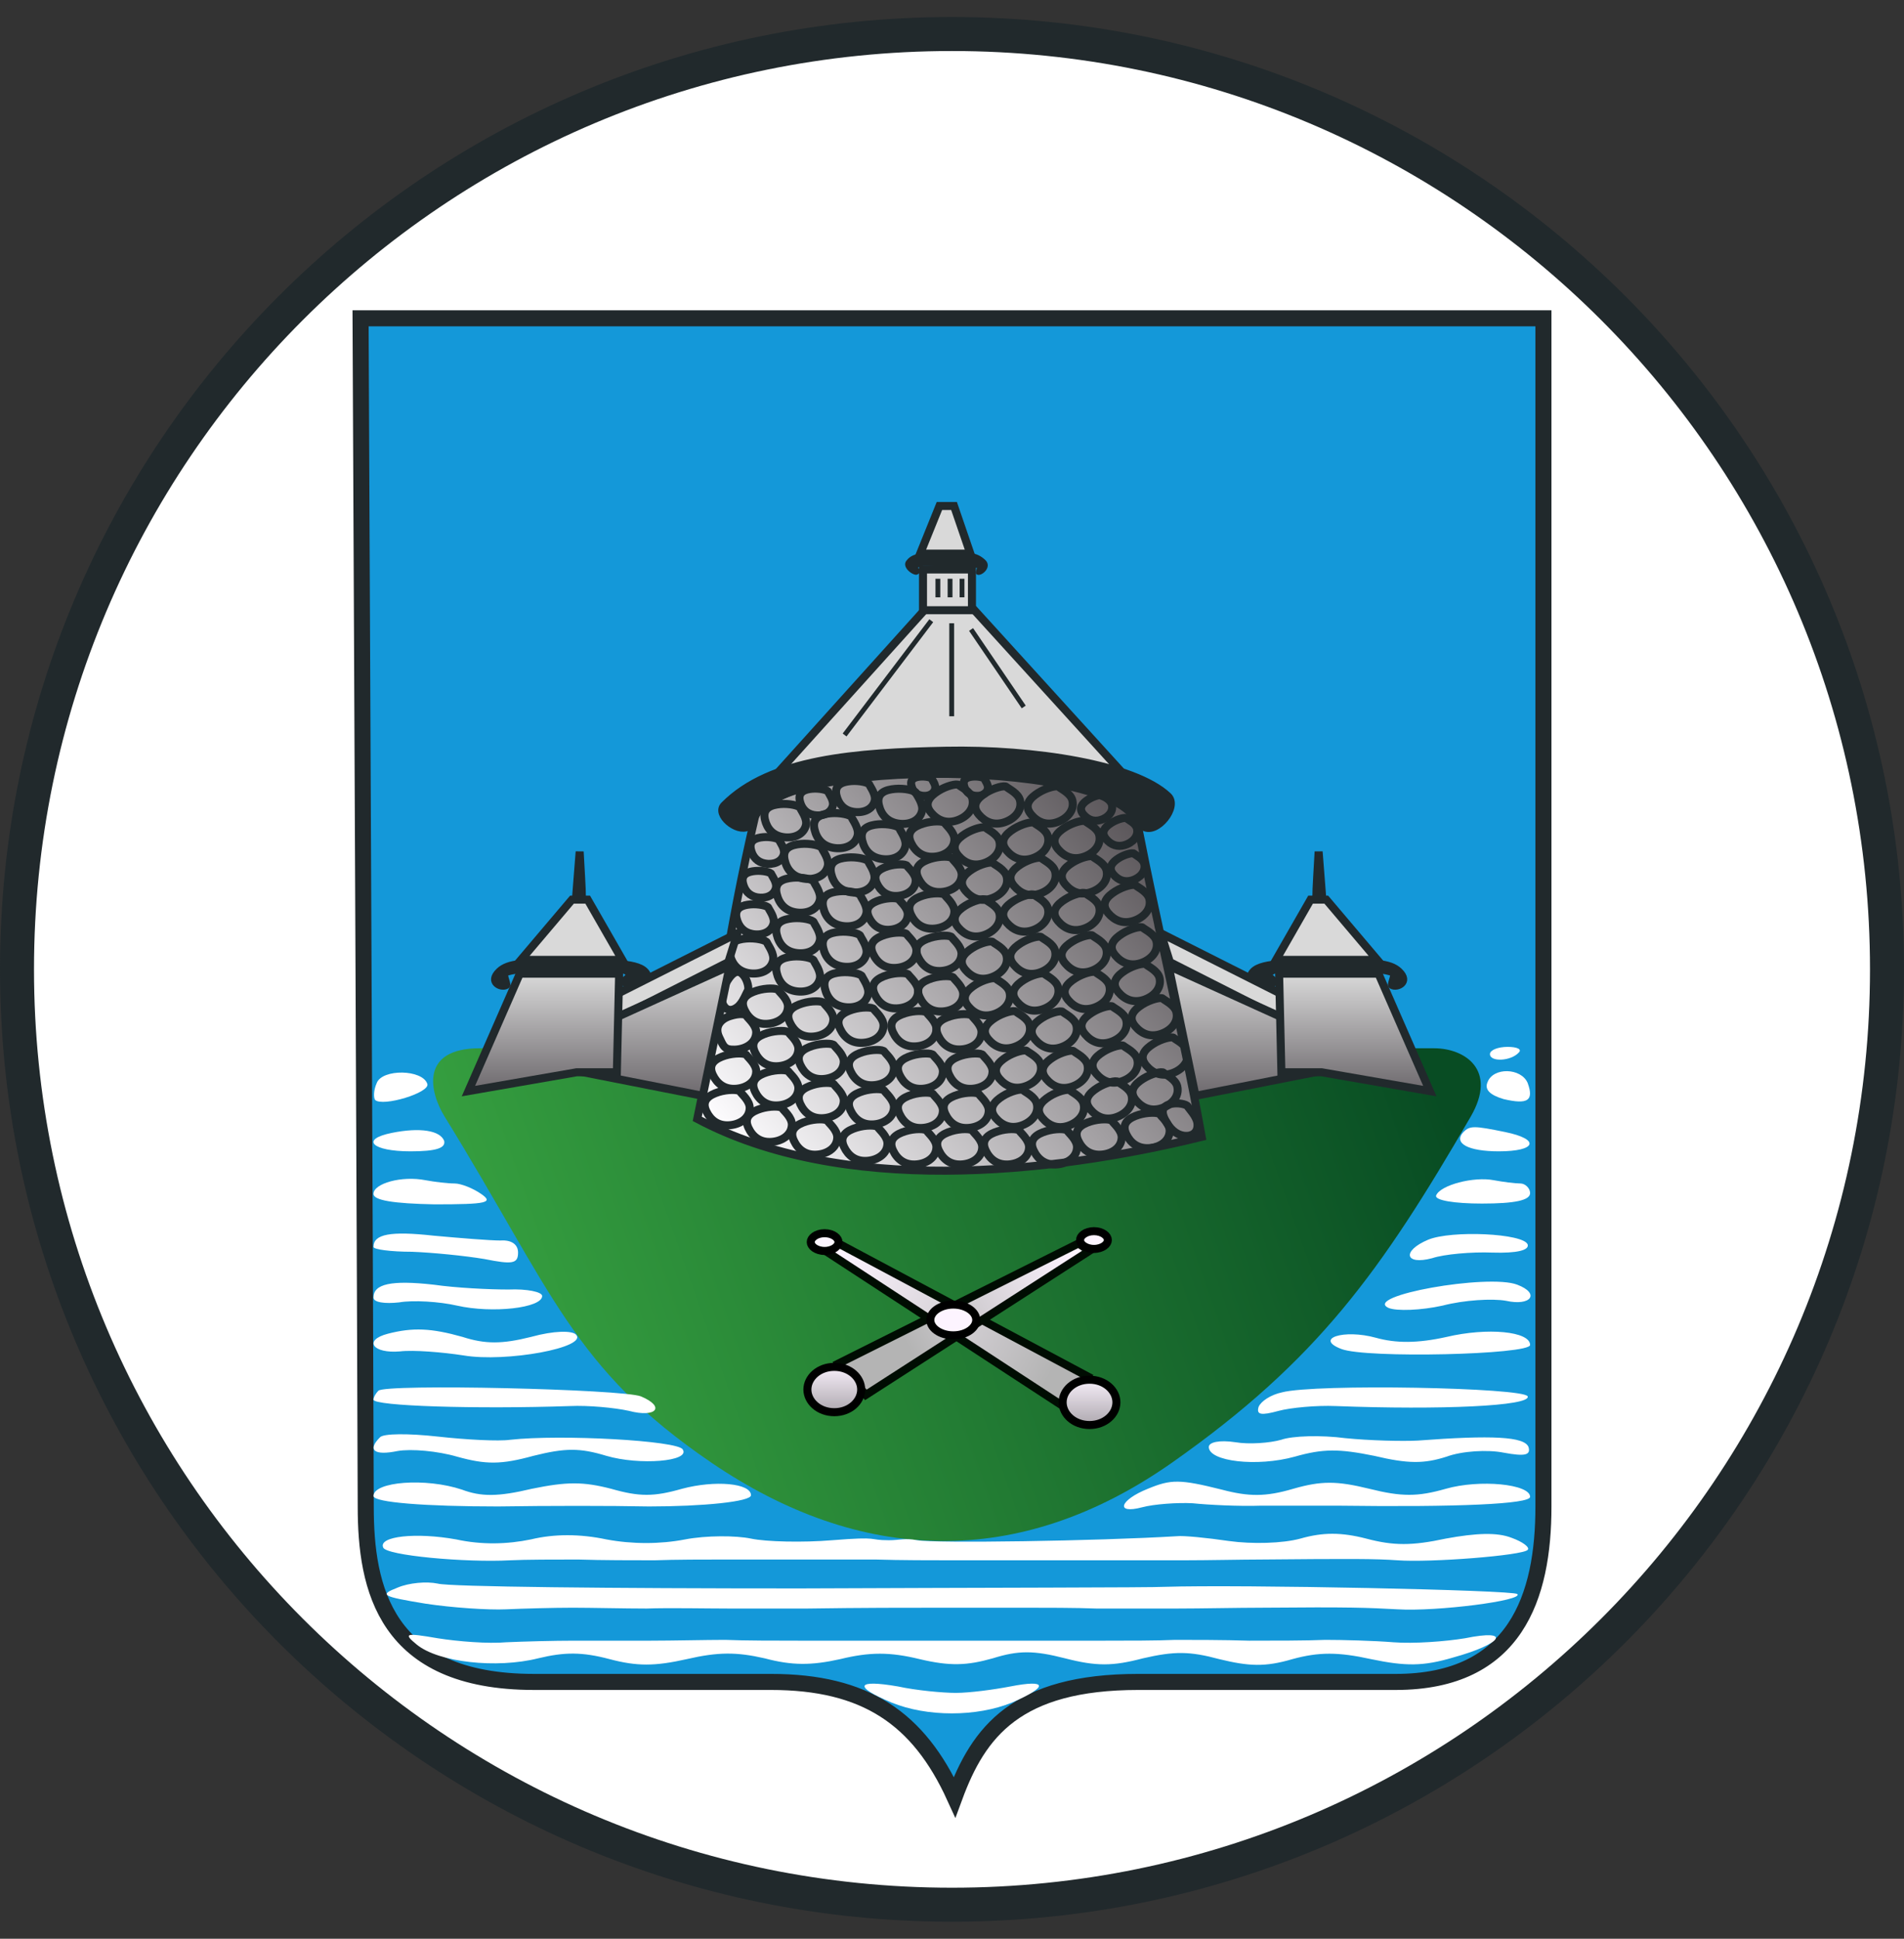 <svg width="56" height="57" viewBox="0 0 56 57" fill="none" xmlns="http://www.w3.org/2000/svg">
<rect x="0" y="0" width="56" height="57" fill="#333333" stroke="none"/>
<g clip-path="url(#clip0_288_725)">
<path d="M28 1C43.188 1 55.5 13.312 55.5 28.5C55.5 43.688 43.188 56 28 56C12.812 56 0.5 43.688 0.5 28.5C0.5 13.312 12.812 1 28 1Z" fill="white" stroke="#21292C"/>
<path d="M45.395 9.359H10.605C10.605 9.359 10.757 41.926 10.757 44.3C10.757 46.673 11.312 49.45 15.705 49.45H22.673C25.45 49.45 27.015 50.51 28.076 52.833C28.783 50.914 29.894 49.45 33.478 49.45H41.052C44.587 49.45 45.395 46.93 45.395 44.3V9.359Z" fill="#1498D9" stroke="#21292C" stroke-width="0.472"/>
<path d="M13.08 32.834C12.616 32.082 12.363 30.82 14.109 30.82H42.18C43.072 30.82 44.06 31.446 43.254 32.834C40.621 37.369 38.769 39.981 34.48 42.997C29.958 46.175 25.292 45.98 20.914 42.997C16.84 40.221 16.258 37.983 13.08 32.834Z" fill="url(#paint0_linear_288_725)"/>
<path d="M44.672 30.944C44.436 31.204 43.822 31.228 43.822 30.991C43.822 30.873 44.058 30.779 44.341 30.779C44.625 30.779 44.767 30.85 44.672 30.944ZM12.568 31.866C12.662 32.125 11.245 32.551 11.032 32.338C10.985 32.267 10.985 32.055 11.08 31.842C11.245 31.417 12.426 31.44 12.568 31.866ZM44.932 31.842C45.121 32.362 44.932 32.48 44.223 32.314C43.822 32.196 43.656 32.031 43.751 31.818C43.916 31.369 44.743 31.393 44.932 31.842ZM13.064 33.543C13.111 33.755 12.828 33.85 12.072 33.85C10.938 33.85 10.584 33.496 11.528 33.307C12.355 33.141 12.946 33.236 13.064 33.543ZM44.27 33.283C45.31 33.496 45.192 33.85 44.081 33.85C43.184 33.85 42.735 33.614 43.042 33.283C43.231 33.094 43.349 33.094 44.27 33.283ZM13.371 34.795C13.56 34.795 13.914 34.937 14.151 35.102C14.529 35.362 14.316 35.409 12.78 35.409C11.576 35.386 10.985 35.291 10.985 35.102C10.985 34.795 11.812 34.559 12.521 34.7C12.78 34.748 13.159 34.795 13.371 34.795ZM44.719 34.795C44.861 34.795 45.003 34.937 45.003 35.078C45.003 35.291 44.554 35.386 43.585 35.386C42.782 35.386 42.192 35.291 42.239 35.149C42.357 34.842 43.349 34.582 43.94 34.7C44.2 34.748 44.554 34.795 44.719 34.795ZM14.718 36.472C15.048 36.449 15.237 36.59 15.237 36.827C15.237 37.157 15.072 37.181 14.245 37.016C13.678 36.921 12.733 36.827 12.119 36.803C11.481 36.803 10.985 36.732 10.985 36.661C10.985 36.283 11.481 36.189 12.757 36.33C13.537 36.401 14.411 36.472 14.718 36.472ZM44.932 36.59C44.979 36.756 44.625 36.85 43.892 36.827C43.278 36.803 42.475 36.874 42.121 36.992C41.318 37.205 41.223 36.779 42.003 36.449C42.688 36.165 44.814 36.26 44.932 36.59ZM14.954 37.913C15.497 37.889 15.946 37.984 15.946 38.102C15.946 38.456 14.481 38.622 13.442 38.386C12.922 38.267 12.143 38.22 11.741 38.291C11.316 38.338 10.985 38.291 10.985 38.149C10.985 37.748 11.505 37.63 12.757 37.771C13.418 37.866 14.387 37.913 14.954 37.913ZM44.625 37.771C45.31 38.031 45.026 38.409 44.294 38.244C43.892 38.173 43.066 38.22 42.428 38.386C41.79 38.527 41.081 38.551 40.845 38.456C40.042 38.102 43.774 37.441 44.625 37.771ZM13.607 39.307C14.269 39.52 14.765 39.52 15.615 39.307C16.3 39.118 16.82 39.118 16.938 39.236C17.316 39.614 14.883 40.063 13.631 39.85C13.017 39.756 12.166 39.685 11.765 39.732C10.961 39.803 10.678 39.401 11.41 39.212C12.143 39.023 12.686 39.047 13.607 39.307ZM42.546 39.307C43.751 39.023 45.003 39.142 45.003 39.543C45.003 39.827 40.184 39.945 39.451 39.661C38.648 39.354 39.522 39.071 40.467 39.331C41.058 39.496 41.696 39.496 42.546 39.307ZM18.852 41.055C19.584 41.362 19.301 41.693 18.497 41.48C18.072 41.386 17.293 41.315 16.773 41.339C13.985 41.433 10.985 41.339 10.985 41.15C10.985 41.079 11.056 40.961 11.127 40.89C11.316 40.677 18.332 40.843 18.852 41.055ZM44.932 41.055C45.026 41.339 42.381 41.457 39.286 41.339C38.719 41.315 37.963 41.386 37.609 41.48C37.089 41.622 36.947 41.598 37.018 41.362C37.089 41.197 37.372 41.008 37.703 40.937C38.672 40.677 44.837 40.795 44.932 41.055ZM15.001 42.331C16.489 42.165 19.938 42.354 20.08 42.614C20.316 42.969 18.805 43.087 17.836 42.803C17.056 42.567 16.631 42.567 15.686 42.803C14.741 43.063 14.292 43.063 13.442 42.827C12.875 42.661 12.095 42.591 11.694 42.661C11.009 42.803 10.796 42.638 11.174 42.26C11.269 42.142 12.025 42.142 12.875 42.236C13.726 42.331 14.67 42.378 15.001 42.331ZM41.696 42.354C43.892 42.189 44.837 42.236 44.956 42.543C45.026 42.78 44.861 42.827 44.223 42.709C43.751 42.614 42.995 42.661 42.546 42.827C41.885 43.039 41.412 43.039 40.42 42.803C39.38 42.591 38.908 42.591 38.081 42.827C36.971 43.134 35.553 42.969 35.553 42.543C35.553 42.402 35.861 42.331 36.333 42.402C36.735 42.472 37.349 42.425 37.68 42.331C38.01 42.213 38.861 42.189 39.569 42.283C40.278 42.354 41.247 42.378 41.696 42.354ZM13.584 43.795C14.151 44.008 14.647 44.008 15.639 43.772C16.678 43.559 17.151 43.559 17.978 43.772C18.805 44.008 19.23 44.008 20.056 43.772C21.025 43.512 22.088 43.606 22.088 43.961C22.088 44.15 20.671 44.291 19.088 44.291C17.907 44.268 16.159 44.268 14.647 44.291C12.521 44.291 10.985 44.173 10.985 43.984C10.985 43.559 12.521 43.441 13.584 43.795ZM35.931 43.795C36.735 44.008 37.231 44.008 38.034 43.772C38.861 43.535 39.31 43.535 40.278 43.772C41.223 44.008 41.696 44.008 42.522 43.772C43.514 43.488 45.003 43.63 45.003 44.008C45.003 44.221 42.877 44.315 39.333 44.268C38.743 44.268 37.75 44.268 37.089 44.268C36.451 44.291 35.53 44.244 35.081 44.197C34.632 44.173 33.947 44.221 33.593 44.315C32.789 44.528 32.931 44.102 33.758 43.772C34.443 43.488 34.703 43.488 35.931 43.795ZM26.978 45.284C27.498 45.378 32.27 45.307 34.608 45.166C34.797 45.142 35.506 45.213 36.144 45.307C36.829 45.402 37.727 45.378 38.246 45.236C38.908 45.047 39.451 45.047 40.184 45.236C40.987 45.449 41.53 45.449 42.522 45.236C43.42 45.071 44.034 45.047 44.459 45.213C44.79 45.331 45.003 45.496 44.932 45.567C44.79 45.733 42.074 45.945 41.105 45.874C40.444 45.827 39.735 45.827 37.089 45.851C36.569 45.851 35.53 45.874 34.797 45.874C34.042 45.874 33.002 45.874 32.482 45.874C31.963 45.874 30.947 45.874 30.238 45.874C29.529 45.874 28.514 45.874 27.994 45.874C27.474 45.874 26.458 45.874 25.75 45.851C25.041 45.851 23.978 45.851 23.387 45.851C22.797 45.851 21.875 45.851 21.332 45.851C20.765 45.851 19.844 45.851 19.253 45.874C18.663 45.874 17.671 45.874 17.009 45.851C16.371 45.851 15.45 45.851 15.001 45.874C13.702 45.945 11.339 45.733 11.269 45.496C11.127 45.166 12.237 45.047 13.418 45.26C14.174 45.425 14.93 45.402 15.615 45.26C16.3 45.095 17.056 45.095 17.836 45.26C18.592 45.402 19.419 45.402 20.151 45.26C20.765 45.142 21.639 45.142 22.088 45.236C22.537 45.331 23.624 45.355 24.474 45.284C25.939 45.166 25.492 45.284 26.144 45.284C26.47 45.284 26.6 45.213 26.978 45.284ZM23.506 46.701C29.033 46.677 33.876 46.677 34.254 46.654C36.498 46.583 44.507 46.748 44.625 46.866C44.837 47.055 42.263 47.386 41.105 47.315C40.207 47.268 39.758 47.244 37.089 47.268C36.451 47.268 35.317 47.292 34.608 47.292C33.9 47.292 32.837 47.292 32.246 47.292C31.656 47.268 30.711 47.268 30.12 47.268C29.529 47.268 28.537 47.268 27.876 47.268C26.6 47.268 25.395 47.268 23.742 47.292C23.151 47.292 22.112 47.292 21.45 47.292C20.765 47.292 19.678 47.268 19.017 47.292C18.379 47.292 17.387 47.268 16.844 47.268C16.277 47.268 15.403 47.292 14.883 47.315C14.363 47.339 13.3 47.268 12.521 47.15C11.221 46.937 11.15 46.89 11.694 46.677C12.025 46.536 12.544 46.489 12.875 46.559C13.206 46.654 17.978 46.701 23.506 46.701ZM14.883 48.284C15.403 48.26 16.3 48.237 16.891 48.237C17.482 48.237 18.497 48.237 19.135 48.237C19.797 48.237 20.765 48.213 21.332 48.213C21.875 48.237 22.868 48.237 23.506 48.237C24.167 48.237 25.159 48.237 25.75 48.237C26.34 48.237 27.356 48.237 27.994 48.237C28.655 48.237 29.648 48.237 30.238 48.237C30.829 48.237 31.845 48.237 32.482 48.237C33.144 48.237 34.065 48.237 34.561 48.213C35.034 48.213 36.026 48.213 36.735 48.237C37.443 48.237 38.459 48.237 38.979 48.213C39.499 48.213 40.396 48.237 40.987 48.284C41.577 48.331 42.522 48.26 43.089 48.166C44.483 47.882 44.2 48.331 42.735 48.733C41.861 48.992 41.341 48.992 40.325 48.78C39.357 48.567 38.79 48.567 38.01 48.78C37.207 49.016 36.735 48.992 35.861 48.78C34.986 48.544 34.538 48.544 33.616 48.756C32.719 48.992 32.246 48.992 31.325 48.756C30.404 48.52 29.955 48.52 29.199 48.756C28.443 48.969 27.947 48.992 27.049 48.78C26.175 48.567 25.584 48.567 24.71 48.78C23.86 48.969 23.293 48.969 22.49 48.756C21.663 48.567 21.12 48.567 20.198 48.78C19.253 48.992 18.734 48.992 17.93 48.78C17.127 48.567 16.608 48.567 15.828 48.756C14.6 49.063 12.899 48.874 12.261 48.355C11.859 48.024 11.906 48 12.875 48.166C13.466 48.26 14.363 48.331 14.883 48.284ZM28.112 49.772C28.514 49.772 29.222 49.678 29.718 49.583C30.805 49.37 30.852 49.583 29.766 50.056C28.726 50.481 27.262 50.481 26.222 50.056C25.088 49.583 25.183 49.37 26.411 49.583C26.954 49.701 27.734 49.772 28.112 49.772Z" fill="white"/>
<path d="M35.345 33.425C30.822 34.535 24.74 35.144 20.508 32.896C21.222 29.484 21.381 27.554 22.201 24.037C22.756 22.265 33.083 22.305 33.467 24.275C34.102 27.528 34.736 30.066 35.345 33.425Z" fill="url(#paint1_linear_288_725)" stroke="#21292C" stroke-width="0.236"/>
<path d="M21.138 32.106C21.403 32.024 21.729 32.028 21.768 32.095C21.807 32.163 22.059 32.364 22.05 32.584C22.039 32.899 21.732 33.075 21.417 33.085C21.118 33.094 20.901 32.94 20.773 32.67C20.617 32.339 20.873 32.189 21.138 32.106Z" stroke="#21292C" stroke-width="0.236"/>
<path d="M21.329 31.034C21.594 30.952 21.921 30.956 21.959 31.023C21.998 31.09 22.25 31.292 22.242 31.512C22.23 31.827 21.924 32.003 21.609 32.013C21.31 32.022 21.092 31.868 20.964 31.598C20.808 31.267 21.064 31.117 21.329 31.034Z" stroke="#21292C" stroke-width="0.236"/>
<path d="M21.476 29.872C21.741 29.789 21.921 29.804 21.959 29.872C21.998 29.939 22.25 30.14 22.242 30.361C22.23 30.676 21.924 30.852 21.609 30.861C21.309 30.87 21.28 30.768 21.152 30.497C20.996 30.167 21.211 29.954 21.476 29.872Z" stroke="#21292C" stroke-width="0.236"/>
<path d="M29.49 32.228C29.724 32.08 30.04 31.999 30.095 32.054C30.15 32.109 30.446 32.238 30.495 32.453C30.565 32.761 30.315 33.01 30.013 33.101C29.726 33.187 29.476 33.095 29.283 32.867C29.046 32.588 29.255 32.376 29.49 32.228Z" stroke="#21292C" stroke-width="0.236"/>
<path d="M29.602 31.076C29.837 30.928 30.153 30.847 30.208 30.902C30.263 30.957 30.558 31.086 30.607 31.301C30.677 31.608 30.427 31.858 30.125 31.948C29.838 32.035 29.589 31.943 29.395 31.714C29.159 31.435 29.368 31.224 29.602 31.076Z" stroke="#21292C" stroke-width="0.236"/>
<path d="M29.277 29.919C29.512 29.771 29.828 29.689 29.883 29.744C29.938 29.8 30.234 29.929 30.283 30.144C30.353 30.451 30.102 30.701 29.801 30.791C29.514 30.877 29.264 30.785 29.071 30.557C28.834 30.278 29.043 30.067 29.277 29.919Z" stroke="#21292C" stroke-width="0.236"/>
<path d="M28.689 28.951C28.923 28.803 29.239 28.722 29.294 28.777C29.349 28.832 29.645 28.962 29.694 29.177C29.764 29.484 29.514 29.733 29.212 29.824C28.925 29.91 28.675 29.818 28.482 29.59C28.245 29.311 28.454 29.1 28.689 28.951Z" stroke="#21292C" stroke-width="0.236"/>
<path d="M28.599 27.872C28.833 27.724 29.149 27.643 29.204 27.698C29.259 27.753 29.555 27.882 29.604 28.097C29.674 28.405 29.424 28.654 29.122 28.745C28.835 28.831 28.585 28.739 28.392 28.511C28.155 28.232 28.364 28.02 28.599 27.872Z" stroke="#21292C" stroke-width="0.236"/>
<path d="M28.39 26.629C28.625 26.481 28.941 26.4 28.996 26.455C29.051 26.51 29.346 26.639 29.395 26.854C29.465 27.162 29.215 27.411 28.913 27.502C28.626 27.588 28.377 27.496 28.183 27.267C27.947 26.988 28.155 26.777 28.39 26.629Z" stroke="#21292C" stroke-width="0.236"/>
<path d="M28.604 25.552C28.838 25.404 29.154 25.323 29.21 25.378C29.265 25.433 29.56 25.562 29.609 25.777C29.679 26.084 29.429 26.334 29.127 26.424C28.84 26.511 28.59 26.419 28.397 26.19C28.161 25.911 28.369 25.7 28.604 25.552Z" stroke="#21292C" stroke-width="0.236"/>
<path d="M28.39 24.513C28.625 24.365 28.941 24.284 28.996 24.339C29.051 24.394 29.346 24.523 29.395 24.738C29.465 25.046 29.215 25.295 28.913 25.386C28.626 25.472 28.377 25.38 28.183 25.152C27.947 24.873 28.155 24.661 28.39 24.513Z" stroke="#21292C" stroke-width="0.236"/>
<path d="M28.996 23.31C29.231 23.162 29.547 23.081 29.602 23.136C29.657 23.191 29.952 23.32 30.001 23.535C30.071 23.843 29.821 24.092 29.519 24.183C29.233 24.269 28.983 24.177 28.789 23.949C28.553 23.669 28.762 23.458 28.996 23.31Z" stroke="#21292C" stroke-width="0.236"/>
<path d="M27.595 23.256C27.829 23.108 28.145 23.027 28.2 23.082C28.255 23.137 28.551 23.267 28.6 23.482C28.67 23.789 28.419 24.038 28.118 24.129C27.831 24.215 27.581 24.123 27.388 23.895C27.151 23.616 27.36 23.405 27.595 23.256Z" stroke="#21292C" stroke-width="0.236"/>
<path d="M22.378 32.596C22.643 32.514 22.969 32.517 23.008 32.585C23.047 32.652 23.299 32.853 23.29 33.074C23.278 33.389 22.972 33.565 22.657 33.574C22.358 33.583 22.14 33.43 22.013 33.159C21.857 32.828 22.113 32.679 22.378 32.596Z" stroke="#21292C" stroke-width="0.236"/>
<path d="M22.569 31.523C22.834 31.441 23.16 31.444 23.199 31.512C23.238 31.579 23.49 31.78 23.482 32.001C23.47 32.316 23.164 32.492 22.849 32.501C22.549 32.51 22.332 32.357 22.204 32.086C22.048 31.756 22.304 31.605 22.569 31.523Z" stroke="#21292C" stroke-width="0.236"/>
<path d="M22.569 30.371C22.834 30.289 23.16 30.292 23.199 30.36C23.238 30.427 23.49 30.628 23.482 30.849C23.47 31.164 23.164 31.34 22.849 31.349C22.549 31.358 22.332 31.205 22.204 30.934C22.048 30.604 22.304 30.454 22.569 30.371Z" stroke="#21292C" stroke-width="0.236"/>
<path d="M22.262 29.125C22.527 29.042 22.854 29.046 22.892 29.113C22.931 29.181 23.183 29.382 23.175 29.602C23.163 29.917 22.857 30.093 22.542 30.103C22.242 30.112 22.025 29.959 21.897 29.688C21.741 29.357 21.997 29.207 22.262 29.125Z" stroke="#21292C" stroke-width="0.236"/>
<path d="M30.867 32.234C31.101 32.086 31.418 32.005 31.473 32.06C31.528 32.115 31.823 32.245 31.872 32.46C31.942 32.767 31.692 33.016 31.39 33.107C31.103 33.193 30.854 33.101 30.66 32.873C30.424 32.594 30.632 32.383 30.867 32.234Z" stroke="#21292C" stroke-width="0.236"/>
<path d="M30.979 31.083C31.214 30.934 31.53 30.853 31.585 30.909C31.64 30.964 31.936 31.093 31.985 31.308C32.054 31.615 31.804 31.864 31.503 31.955C31.216 32.041 30.966 31.95 30.773 31.721C30.536 31.442 30.745 31.231 30.979 31.083Z" stroke="#21292C" stroke-width="0.236"/>
<path d="M30.654 29.927C30.889 29.778 31.205 29.697 31.26 29.752C31.315 29.807 31.61 29.937 31.66 30.152C31.73 30.459 31.479 30.708 31.177 30.799C30.891 30.885 30.641 30.793 30.448 30.565C30.211 30.286 30.42 30.075 30.654 29.927Z" stroke="#21292C" stroke-width="0.236"/>
<path d="M30.116 28.809C30.351 28.661 30.666 28.58 30.722 28.635C30.777 28.69 31.072 28.819 31.121 29.034C31.191 29.341 30.941 29.591 30.639 29.681C30.352 29.768 30.102 29.676 29.909 29.447C29.673 29.168 29.881 28.957 30.116 28.809Z" stroke="#21292C" stroke-width="0.236"/>
<path d="M30.026 27.729C30.26 27.581 30.576 27.5 30.631 27.555C30.686 27.61 30.982 27.739 31.031 27.954C31.101 28.262 30.851 28.511 30.549 28.602C30.262 28.688 30.012 28.596 29.819 28.367C29.582 28.088 29.791 27.877 30.026 27.729Z" stroke="#21292C" stroke-width="0.236"/>
<path d="M29.817 26.486C30.052 26.338 30.368 26.257 30.423 26.312C30.478 26.367 30.773 26.497 30.822 26.712C30.892 27.019 30.642 27.268 30.34 27.359C30.054 27.445 29.804 27.353 29.61 27.125C29.374 26.846 29.583 26.634 29.817 26.486Z" stroke="#21292C" stroke-width="0.236"/>
<path d="M30.031 25.409C30.266 25.261 30.582 25.18 30.637 25.235C30.692 25.29 30.987 25.419 31.036 25.634C31.106 25.942 30.856 26.191 30.554 26.282C30.267 26.368 30.018 26.276 29.824 26.047C29.588 25.768 29.797 25.557 30.031 25.409Z" stroke="#21292C" stroke-width="0.236"/>
<path d="M29.817 24.371C30.052 24.223 30.368 24.141 30.423 24.197C30.478 24.252 30.773 24.381 30.822 24.596C30.892 24.903 30.642 25.152 30.34 25.243C30.054 25.329 29.804 25.238 29.61 25.009C29.374 24.73 29.583 24.519 29.817 24.371Z" stroke="#21292C" stroke-width="0.236"/>
<path d="M30.536 23.31C30.77 23.162 31.086 23.081 31.142 23.136C31.197 23.191 31.492 23.32 31.541 23.535C31.611 23.843 31.361 24.092 31.059 24.183C30.772 24.269 30.522 24.177 30.329 23.949C30.093 23.669 30.301 23.458 30.536 23.31Z" stroke="#21292C" stroke-width="0.236"/>
<path d="M21.943 27.594C22.219 27.569 22.538 27.641 22.561 27.715C22.585 27.789 22.789 28.039 22.735 28.253C22.657 28.558 22.32 28.666 22.01 28.609C21.716 28.555 21.536 28.359 21.468 28.067C21.384 27.711 21.667 27.619 21.943 27.594Z" stroke="#21292C" stroke-width="0.236"/>
<path d="M22.072 26.59C22.309 26.569 22.582 26.63 22.602 26.694C22.623 26.758 22.798 26.972 22.751 27.155C22.684 27.417 22.396 27.51 22.13 27.461C21.877 27.414 21.723 27.246 21.664 26.996C21.593 26.691 21.835 26.611 22.072 26.59Z" stroke="#21292C" stroke-width="0.236"/>
<path d="M22.216 25.607C22.427 25.588 22.67 25.643 22.688 25.7C22.706 25.757 22.862 25.947 22.82 26.11C22.761 26.344 22.504 26.426 22.267 26.382C22.043 26.341 21.905 26.192 21.853 25.969C21.79 25.697 22.005 25.626 22.216 25.607Z" stroke="#21292C" stroke-width="0.236"/>
<path d="M23.888 23.189C24.099 23.17 24.342 23.225 24.36 23.281C24.379 23.338 24.534 23.529 24.493 23.692C24.433 23.925 24.176 24.007 23.94 23.964C23.715 23.922 23.577 23.773 23.525 23.55C23.462 23.278 23.677 23.208 23.888 23.189Z" stroke="#21292C" stroke-width="0.236"/>
<path d="M28.615 22.832C28.768 22.819 28.943 22.858 28.956 22.899C28.969 22.94 29.082 23.078 29.052 23.196C29.009 23.364 28.823 23.424 28.652 23.392C28.49 23.362 28.391 23.254 28.353 23.094C28.307 22.897 28.463 22.846 28.615 22.832Z" stroke="#21292C" stroke-width="0.236"/>
<path d="M27.068 22.832C27.22 22.819 27.395 22.858 27.409 22.899C27.422 22.94 27.534 23.078 27.504 23.196C27.461 23.364 27.276 23.424 27.105 23.392C26.942 23.362 26.843 23.254 26.806 23.094C26.76 22.897 26.915 22.846 27.068 22.832Z" stroke="#21292C" stroke-width="0.236"/>
<path d="M22.449 24.613C22.66 24.594 22.903 24.649 22.921 24.706C22.94 24.762 23.095 24.953 23.054 25.116C22.994 25.349 22.737 25.432 22.501 25.388C22.276 25.347 22.138 25.197 22.086 24.975C22.023 24.703 22.238 24.632 22.449 24.613Z" stroke="#21292C" stroke-width="0.236"/>
<path d="M22.949 23.641C23.212 23.617 23.515 23.686 23.538 23.757C23.56 23.827 23.754 24.065 23.702 24.268C23.628 24.559 23.308 24.662 23.013 24.607C22.733 24.556 22.561 24.369 22.497 24.092C22.418 23.753 22.686 23.665 22.949 23.641Z" stroke="#21292C" stroke-width="0.236"/>
<path d="M23.714 32.971C23.979 32.889 24.305 32.892 24.344 32.96C24.383 33.027 24.634 33.228 24.626 33.449C24.614 33.764 24.308 33.94 23.993 33.949C23.694 33.958 23.476 33.805 23.349 33.534C23.192 33.204 23.449 33.054 23.714 32.971Z" stroke="#21292C" stroke-width="0.236"/>
<path d="M23.905 31.899C24.17 31.816 24.496 31.82 24.535 31.887C24.574 31.955 24.826 32.156 24.817 32.376C24.805 32.691 24.499 32.867 24.184 32.877C23.885 32.886 23.668 32.733 23.54 32.462C23.384 32.131 23.64 31.981 23.905 31.899Z" stroke="#21292C" stroke-width="0.236"/>
<path d="M23.905 30.747C24.17 30.665 24.496 30.668 24.535 30.736C24.574 30.803 24.826 31.005 24.817 31.225C24.805 31.54 24.499 31.716 24.184 31.726C23.885 31.735 23.668 31.581 23.54 31.31C23.384 30.98 23.64 30.83 23.905 30.747Z" stroke="#21292C" stroke-width="0.236"/>
<path d="M23.598 29.501C23.863 29.418 24.189 29.422 24.228 29.489C24.267 29.557 24.519 29.758 24.511 29.978C24.499 30.293 24.192 30.469 23.877 30.479C23.578 30.488 23.361 30.334 23.233 30.064C23.077 29.733 23.333 29.583 23.598 29.501Z" stroke="#21292C" stroke-width="0.236"/>
<path d="M32.278 31.983C32.512 31.834 32.828 31.753 32.883 31.808C32.938 31.864 33.234 31.993 33.283 32.208C33.353 32.515 33.102 32.764 32.801 32.855C32.514 32.941 32.264 32.849 32.071 32.621C31.834 32.342 32.043 32.131 32.278 31.983Z" stroke="#21292C" stroke-width="0.236"/>
<path d="M25.189 33.154C25.454 33.071 25.78 33.075 25.819 33.142C25.858 33.209 26.11 33.411 26.102 33.631C26.09 33.946 25.784 34.122 25.468 34.132C25.169 34.141 24.952 33.987 24.824 33.717C24.668 33.386 24.924 33.236 25.189 33.154Z" stroke="#21292C" stroke-width="0.236"/>
<path d="M25.38 32.082C25.645 32 25.972 32.003 26.011 32.07C26.049 32.138 26.301 32.339 26.293 32.56C26.281 32.874 25.975 33.051 25.66 33.06C25.361 33.069 25.143 32.916 25.015 32.645C24.859 32.314 25.116 32.164 25.38 32.082Z" stroke="#21292C" stroke-width="0.236"/>
<path d="M25.38 30.93C25.645 30.848 25.972 30.851 26.011 30.919C26.049 30.986 26.301 31.187 26.293 31.408C26.281 31.723 25.975 31.899 25.66 31.908C25.361 31.917 25.143 31.764 25.015 31.493C24.859 31.162 25.116 31.012 25.38 30.93Z" stroke="#21292C" stroke-width="0.236"/>
<path d="M25.073 29.683C25.338 29.601 25.665 29.604 25.704 29.672C25.743 29.739 25.994 29.94 25.986 30.161C25.974 30.476 25.668 30.652 25.353 30.661C25.054 30.67 24.836 30.517 24.709 30.246C24.552 29.915 24.809 29.765 25.073 29.683Z" stroke="#21292C" stroke-width="0.236"/>
<path d="M33.621 31.716C33.856 31.568 34.172 31.487 34.227 31.542C34.282 31.597 34.577 31.727 34.626 31.942C34.696 32.249 34.446 32.498 34.144 32.589C33.857 32.675 33.608 32.583 33.414 32.355C33.178 32.076 33.386 31.864 33.621 31.716Z" stroke="#21292C" stroke-width="0.236"/>
<path d="M26.63 33.259C26.895 33.176 27.221 33.18 27.26 33.247C27.299 33.315 27.551 33.516 27.542 33.737C27.53 34.051 27.224 34.228 26.909 34.237C26.61 34.246 26.392 34.093 26.265 33.822C26.108 33.491 26.365 33.341 26.63 33.259Z" stroke="#21292C" stroke-width="0.236"/>
<path d="M26.821 32.186C27.086 32.104 27.412 32.107 27.451 32.175C27.49 32.242 27.742 32.444 27.733 32.664C27.721 32.979 27.415 33.155 27.1 33.164C26.801 33.173 26.584 33.02 26.456 32.749C26.3 32.419 26.556 32.269 26.821 32.186Z" stroke="#21292C" stroke-width="0.236"/>
<path d="M26.821 31.034C27.086 30.952 27.412 30.956 27.451 31.023C27.49 31.09 27.742 31.292 27.733 31.512C27.721 31.827 27.415 32.003 27.1 32.013C26.801 32.022 26.584 31.868 26.456 31.598C26.3 31.267 26.556 31.117 26.821 31.034Z" stroke="#21292C" stroke-width="0.236"/>
<path d="M26.63 29.788C26.895 29.705 27.221 29.709 27.26 29.776C27.299 29.844 27.551 30.045 27.542 30.265C27.53 30.581 27.224 30.757 26.909 30.766C26.61 30.775 26.392 30.622 26.265 30.351C26.108 30.02 26.365 29.87 26.63 29.788Z" stroke="#21292C" stroke-width="0.236"/>
<path d="M26.091 28.67C26.356 28.588 26.682 28.591 26.721 28.659C26.76 28.726 27.012 28.928 27.004 29.148C26.992 29.463 26.686 29.639 26.37 29.648C26.071 29.657 25.854 29.504 25.726 29.233C25.57 28.903 25.826 28.753 26.091 28.67Z" stroke="#21292C" stroke-width="0.236"/>
<path d="M26.041 27.481C26.306 27.398 26.632 27.402 26.671 27.469C26.71 27.537 26.962 27.738 26.953 27.958C26.942 28.273 26.635 28.45 26.32 28.459C26.021 28.468 25.804 28.315 25.676 28.044C25.52 27.713 25.776 27.563 26.041 27.481Z" stroke="#21292C" stroke-width="0.236"/>
<path d="M25.883 26.462C26.12 26.388 26.412 26.391 26.446 26.452C26.481 26.512 26.706 26.692 26.699 26.889C26.688 27.171 26.415 27.329 26.133 27.337C25.865 27.345 25.67 27.208 25.556 26.966C25.416 26.67 25.646 26.536 25.883 26.462Z" stroke="#21292C" stroke-width="0.236"/>
<path d="M26.116 25.468C26.353 25.395 26.645 25.398 26.68 25.458C26.715 25.518 26.94 25.698 26.933 25.896C26.922 26.177 26.648 26.335 26.366 26.343C26.099 26.351 25.904 26.214 25.79 25.972C25.65 25.676 25.879 25.542 26.116 25.468Z" stroke="#21292C" stroke-width="0.236"/>
<path d="M32.446 30.926C32.68 30.778 32.996 30.697 33.051 30.752C33.106 30.807 33.402 30.936 33.451 31.151C33.521 31.459 33.271 31.708 32.969 31.799C32.682 31.885 32.432 31.793 32.239 31.564C32.002 31.285 32.211 31.074 32.446 30.926Z" stroke="#21292C" stroke-width="0.236"/>
<path d="M32.121 29.77C32.355 29.622 32.671 29.541 32.726 29.596C32.782 29.651 33.077 29.78 33.126 29.995C33.196 30.302 32.946 30.552 32.644 30.642C32.357 30.729 32.107 30.637 31.914 30.408C31.677 30.129 31.886 29.918 32.121 29.77Z" stroke="#21292C" stroke-width="0.236"/>
<path d="M31.625 28.764C31.859 28.615 32.175 28.534 32.23 28.589C32.285 28.644 32.581 28.774 32.63 28.989C32.7 29.296 32.45 29.545 32.148 29.636C31.861 29.722 31.611 29.63 31.418 29.402C31.181 29.123 31.39 28.912 31.625 28.764Z" stroke="#21292C" stroke-width="0.236"/>
<path d="M31.535 27.685C31.769 27.537 32.085 27.455 32.14 27.51C32.195 27.566 32.491 27.695 32.54 27.91C32.61 28.217 32.359 28.466 32.058 28.557C31.771 28.643 31.521 28.551 31.328 28.323C31.091 28.044 31.3 27.833 31.535 27.685Z" stroke="#21292C" stroke-width="0.236"/>
<path d="M31.326 26.441C31.56 26.293 31.876 26.212 31.931 26.267C31.987 26.322 32.282 26.451 32.331 26.666C32.401 26.973 32.151 27.223 31.849 27.313C31.562 27.4 31.312 27.308 31.119 27.079C30.883 26.8 31.091 26.589 31.326 26.441Z" stroke="#21292C" stroke-width="0.236"/>
<path d="M31.54 25.364C31.774 25.216 32.09 25.135 32.145 25.19C32.2 25.245 32.496 25.375 32.545 25.59C32.615 25.897 32.365 26.146 32.063 26.237C31.776 26.323 31.526 26.231 31.333 26.003C31.096 25.724 31.305 25.513 31.54 25.364Z" stroke="#21292C" stroke-width="0.236"/>
<path d="M31.326 24.326C31.56 24.178 31.876 24.097 31.931 24.152C31.987 24.207 32.282 24.336 32.331 24.551C32.401 24.859 32.151 25.108 31.849 25.199C31.562 25.285 31.312 25.193 31.119 24.965C30.883 24.686 31.091 24.474 31.326 24.326Z" stroke="#21292C" stroke-width="0.236"/>
<path d="M32.009 23.505C32.171 23.403 32.389 23.347 32.428 23.385C32.466 23.423 32.67 23.512 32.704 23.661C32.752 23.873 32.579 24.046 32.37 24.108C32.172 24.168 32 24.104 31.866 23.947C31.703 23.754 31.847 23.608 32.009 23.505Z" stroke="#21292C" stroke-width="0.236"/>
<path d="M23.319 28.123C23.596 28.099 23.914 28.171 23.938 28.245C23.962 28.319 24.165 28.569 24.111 28.782C24.033 29.088 23.697 29.196 23.387 29.139C23.092 29.084 22.912 28.889 22.844 28.597C22.761 28.241 23.043 28.148 23.319 28.123Z" stroke="#21292C" stroke-width="0.236"/>
<path d="M23.319 26.998C23.596 26.973 23.914 27.045 23.938 27.119C23.962 27.193 24.165 27.443 24.111 27.657C24.033 27.962 23.697 28.07 23.387 28.013C23.092 27.959 22.912 27.763 22.844 27.471C22.761 27.115 23.043 27.023 23.319 26.998Z" stroke="#21292C" stroke-width="0.236"/>
<path d="M23.319 25.806C23.596 25.781 23.914 25.853 23.938 25.927C23.962 26.001 24.165 26.251 24.111 26.465C24.033 26.77 23.697 26.878 23.387 26.821C23.092 26.767 22.912 26.571 22.844 26.279C22.761 25.923 23.043 25.831 23.319 25.806Z" stroke="#21292C" stroke-width="0.236"/>
<path d="M23.553 24.812C23.829 24.788 24.147 24.86 24.171 24.934C24.195 25.008 24.399 25.258 24.345 25.471C24.267 25.777 23.93 25.885 23.62 25.828C23.326 25.773 23.145 25.578 23.078 25.286C22.994 24.93 23.276 24.837 23.553 24.812Z" stroke="#21292C" stroke-width="0.236"/>
<path d="M24.431 23.91C24.707 23.885 25.026 23.957 25.049 24.031C25.073 24.106 25.277 24.355 25.223 24.569C25.145 24.874 24.808 24.982 24.498 24.925C24.204 24.871 24.024 24.675 23.956 24.384C23.873 24.028 24.155 23.935 24.431 23.91Z" stroke="#21292C" stroke-width="0.236"/>
<path d="M25.024 22.965C25.269 22.943 25.551 23.006 25.573 23.072C25.594 23.138 25.774 23.359 25.726 23.549C25.657 23.82 25.359 23.915 25.084 23.865C24.823 23.817 24.663 23.643 24.602 23.385C24.529 23.069 24.779 22.987 25.024 22.965Z" stroke="#21292C" stroke-width="0.236"/>
<path d="M27.977 33.259C28.242 33.176 28.568 33.18 28.607 33.247C28.646 33.315 28.898 33.516 28.889 33.737C28.878 34.051 28.571 34.228 28.256 34.237C27.957 34.246 27.74 34.093 27.612 33.822C27.456 33.491 27.712 33.341 27.977 33.259Z" stroke="#21292C" stroke-width="0.236"/>
<path d="M28.168 32.186C28.433 32.104 28.759 32.107 28.798 32.175C28.837 32.242 29.089 32.444 29.081 32.664C29.069 32.979 28.763 33.155 28.448 33.164C28.148 33.173 27.931 33.02 27.803 32.749C27.647 32.419 27.903 32.269 28.168 32.186Z" stroke="#21292C" stroke-width="0.236"/>
<path d="M28.281 31.034C28.546 30.952 28.872 30.956 28.911 31.023C28.95 31.09 29.201 31.292 29.193 31.512C29.181 31.827 28.875 32.003 28.56 32.013C28.261 32.022 28.043 31.868 27.916 31.598C27.759 31.267 28.016 31.117 28.281 31.034Z" stroke="#21292C" stroke-width="0.236"/>
<path d="M27.956 29.878C28.221 29.795 28.547 29.799 28.586 29.866C28.625 29.934 28.877 30.135 28.868 30.355C28.857 30.67 28.55 30.846 28.235 30.856C27.936 30.865 27.719 30.712 27.591 30.441C27.435 30.11 27.691 29.96 27.956 29.878Z" stroke="#21292C" stroke-width="0.236"/>
<path d="M27.417 28.761C27.682 28.678 28.009 28.682 28.047 28.749C28.086 28.817 28.338 29.018 28.33 29.238C28.318 29.553 28.012 29.729 27.697 29.739C27.398 29.748 27.18 29.595 27.052 29.324C26.896 28.993 27.152 28.843 27.417 28.761Z" stroke="#21292C" stroke-width="0.236"/>
<path d="M27.367 27.571C27.632 27.488 27.958 27.492 27.997 27.559C28.036 27.627 28.288 27.828 28.28 28.048C28.268 28.363 27.962 28.539 27.647 28.549C27.347 28.558 27.13 28.404 27.002 28.134C26.846 27.803 27.102 27.653 27.367 27.571Z" stroke="#21292C" stroke-width="0.236"/>
<path d="M27.159 26.327C27.423 26.245 27.75 26.248 27.789 26.316C27.828 26.383 28.079 26.584 28.071 26.805C28.059 27.12 27.753 27.296 27.438 27.305C27.139 27.314 26.921 27.161 26.793 26.89C26.637 26.559 26.893 26.409 27.159 26.327Z" stroke="#21292C" stroke-width="0.236"/>
<path d="M27.372 25.25C27.637 25.167 27.964 25.171 28.003 25.238C28.041 25.305 28.293 25.507 28.285 25.727C28.273 26.042 27.967 26.218 27.652 26.228C27.353 26.237 27.135 26.083 27.007 25.813C26.851 25.482 27.107 25.332 27.372 25.25Z" stroke="#21292C" stroke-width="0.236"/>
<path d="M27.159 24.212C27.423 24.129 27.75 24.133 27.789 24.2C27.828 24.268 28.079 24.469 28.071 24.689C28.059 25.004 27.753 25.18 27.438 25.19C27.139 25.199 26.921 25.046 26.793 24.775C26.637 24.444 26.893 24.294 27.159 24.212Z" stroke="#21292C" stroke-width="0.236"/>
<path d="M33.92 30.691C34.154 30.543 34.47 30.462 34.525 30.517C34.58 30.572 34.876 30.701 34.925 30.916C34.995 31.224 34.745 31.473 34.443 31.564C34.156 31.65 33.906 31.558 33.713 31.329C33.476 31.05 33.685 30.839 33.92 30.691Z" stroke="#21292C" stroke-width="0.236"/>
<path d="M33.595 29.535C33.83 29.387 34.145 29.306 34.201 29.361C34.256 29.416 34.551 29.545 34.6 29.76C34.67 30.067 34.42 30.317 34.118 30.407C33.831 30.494 33.581 30.402 33.388 30.173C33.152 29.894 33.36 29.683 33.595 29.535Z" stroke="#21292C" stroke-width="0.236"/>
<path d="M33.099 28.529C33.333 28.381 33.649 28.3 33.704 28.355C33.759 28.41 34.055 28.54 34.104 28.755C34.174 29.062 33.923 29.311 33.622 29.402C33.335 29.488 33.085 29.396 32.892 29.168C32.655 28.889 32.864 28.678 33.099 28.529Z" stroke="#21292C" stroke-width="0.236"/>
<path d="M33.008 27.45C33.243 27.302 33.559 27.22 33.614 27.276C33.669 27.331 33.965 27.46 34.014 27.675C34.084 27.982 33.833 28.232 33.532 28.322C33.245 28.408 32.995 28.317 32.802 28.088C32.565 27.809 32.774 27.598 33.008 27.45Z" stroke="#21292C" stroke-width="0.236"/>
<path d="M32.8 26.207C33.035 26.059 33.351 25.978 33.406 26.033C33.461 26.088 33.756 26.217 33.805 26.432C33.875 26.739 33.625 26.989 33.323 27.079C33.036 27.166 32.787 27.074 32.593 26.845C32.357 26.566 32.565 26.355 32.8 26.207Z" stroke="#21292C" stroke-width="0.236"/>
<path d="M32.902 25.231C33.078 25.12 33.315 25.059 33.356 25.1C33.397 25.142 33.618 25.238 33.655 25.4C33.708 25.63 33.52 25.817 33.294 25.885C33.079 25.949 32.892 25.88 32.747 25.709C32.57 25.5 32.726 25.342 32.902 25.231Z" stroke="#21292C" stroke-width="0.236"/>
<path d="M32.688 24.192C32.864 24.081 33.101 24.02 33.142 24.062C33.183 24.103 33.404 24.2 33.441 24.361C33.494 24.591 33.306 24.778 33.08 24.846C32.865 24.91 32.678 24.842 32.533 24.671C32.356 24.461 32.512 24.303 32.688 24.192Z" stroke="#21292C" stroke-width="0.236"/>
<path d="M24.738 28.587C25.014 28.562 25.332 28.634 25.356 28.708C25.38 28.782 25.584 29.032 25.529 29.246C25.452 29.551 25.115 29.659 24.805 29.602C24.511 29.547 24.331 29.352 24.262 29.06C24.18 28.704 24.462 28.611 24.738 28.587Z" stroke="#21292C" stroke-width="0.236"/>
<path d="M24.688 27.397C24.964 27.372 25.282 27.444 25.306 27.518C25.33 27.593 25.534 27.842 25.479 28.056C25.401 28.361 25.065 28.469 24.755 28.412C24.461 28.358 24.28 28.162 24.212 27.871C24.129 27.515 24.411 27.422 24.688 27.397Z" stroke="#21292C" stroke-width="0.236"/>
<path d="M24.688 26.205C24.964 26.18 25.282 26.252 25.306 26.326C25.33 26.401 25.534 26.65 25.479 26.864C25.401 27.169 25.065 27.277 24.755 27.22C24.461 27.166 24.28 26.97 24.212 26.679C24.129 26.323 24.411 26.23 24.688 26.205Z" stroke="#21292C" stroke-width="0.236"/>
<path d="M24.921 25.211C25.198 25.186 25.516 25.258 25.54 25.332C25.564 25.406 25.767 25.656 25.713 25.87C25.635 26.175 25.299 26.283 24.989 26.226C24.694 26.172 24.514 25.976 24.446 25.684C24.363 25.328 24.645 25.236 24.921 25.211Z" stroke="#21292C" stroke-width="0.236"/>
<path d="M25.834 24.235C26.111 24.21 26.429 24.282 26.453 24.356C26.477 24.43 26.68 24.68 26.626 24.894C26.548 25.199 26.212 25.307 25.902 25.25C25.607 25.196 25.427 25 25.359 24.709C25.276 24.352 25.558 24.26 25.834 24.235Z" stroke="#21292C" stroke-width="0.236"/>
<path d="M26.325 23.194C26.601 23.169 26.919 23.241 26.943 23.315C26.967 23.389 27.171 23.639 27.116 23.853C27.038 24.158 26.702 24.266 26.392 24.209C26.098 24.155 25.917 23.959 25.849 23.667C25.766 23.311 26.048 23.218 26.325 23.194Z" stroke="#21292C" stroke-width="0.236"/>
<path d="M29.354 33.259C29.619 33.176 29.945 33.18 29.984 33.247C30.023 33.315 30.275 33.516 30.267 33.737C30.255 34.051 29.948 34.228 29.634 34.237C29.334 34.246 29.117 34.093 28.989 33.822C28.833 33.491 29.089 33.341 29.354 33.259Z" stroke="#21292C" stroke-width="0.236"/>
<path d="M30.765 33.259C31.03 33.176 31.356 33.18 31.395 33.247C31.434 33.315 31.686 33.516 31.677 33.737C31.666 34.051 31.359 34.228 31.044 34.237C30.745 34.246 30.528 34.093 30.4 33.822C30.244 33.491 30.5 33.341 30.765 33.259Z" stroke="#21292C" stroke-width="0.236"/>
<path d="M32.078 32.971C32.343 32.889 32.67 32.892 32.709 32.96C32.748 33.027 32.999 33.228 32.991 33.449C32.979 33.764 32.673 33.94 32.358 33.949C32.059 33.958 31.841 33.805 31.713 33.534C31.557 33.204 31.814 33.054 32.078 32.971Z" stroke="#21292C" stroke-width="0.236"/>
<path d="M33.489 32.778C33.754 32.696 34.081 32.699 34.119 32.767C34.158 32.834 34.41 33.036 34.402 33.256C34.39 33.571 34.084 33.747 33.769 33.757C33.469 33.766 33.252 33.612 33.124 33.342C32.968 33.011 33.224 32.861 33.489 32.778Z" stroke="#21292C" stroke-width="0.236"/>
<path d="M34.462 32.452C34.65 32.414 34.896 32.464 34.935 32.531C34.974 32.599 35.193 32.819 35.218 33.02C35.253 33.308 35.047 33.426 34.811 33.39C34.587 33.356 34.401 33.184 34.266 32.917C34.101 32.592 34.273 32.49 34.462 32.452Z" stroke="#21292C" stroke-width="0.236"/>
<path d="M21.887 28.699C21.987 28.834 22.036 29.061 21.994 29.127C21.953 29.193 21.851 29.483 21.694 29.605C21.471 29.78 21.298 29.671 21.242 29.46C21.188 29.259 21.262 29.02 21.432 28.775C21.641 28.475 21.787 28.564 21.887 28.699Z" stroke="#21292C" stroke-width="0.236"/>
<path d="M26.97 16.67C26.905 16.711 27.152 16.762 26.97 16.863C26.887 16.908 26.525 16.661 26.698 16.486C26.888 16.242 27.309 16.283 27.794 16.273C28.465 16.26 28.703 16.247 28.958 16.486C29.154 16.67 28.843 16.924 28.745 16.863C28.696 16.832 28.8 16.686 28.745 16.67C28.566 16.619 28.369 16.619 27.812 16.618L27.794 16.618C27.221 16.618 27.13 16.568 26.97 16.67Z" fill="#21292C" stroke="#21292C" stroke-width="0.061"/>
<path d="M27.195 17.932L22.967 22.621H32.918L28.652 17.932H27.195Z" fill="#D9D9D9" stroke="#21292C" stroke-width="0.236"/>
<path d="M22.253 23.797C22.067 23.916 22.194 24.195 22.001 24.301C21.681 24.477 21.046 23.94 21.303 23.681C22.66 22.307 25.197 22.123 27.816 22.072C30.42 22.021 33.361 22.482 34.349 23.41C34.675 23.715 34.011 24.538 33.632 24.301C33.442 24.183 33.539 23.932 33.361 23.797C32.333 23.022 30.032 22.597 27.816 22.595C25.593 22.594 23.803 22.809 22.253 23.797Z" fill="#21292C" stroke="#21292C" stroke-width="0.236"/>
<path d="M27.147 17.941V16.743H28.587V17.941H27.147Z" fill="#D9D9D9" stroke="#21292C" stroke-width="0.236"/>
<path d="M27.63 14.877L27.064 16.277H28.54L28.06 14.877H27.63Z" fill="#D9D9D9" stroke="#21292C" stroke-width="0.236"/>
<path d="M37.379 28.623C37.251 28.705 37.742 28.808 37.379 29.007C37.215 29.097 36.488 28.869 36.832 28.521C37.133 28.217 38.107 28.277 39.071 28.258C40.407 28.232 40.896 28.258 41.177 28.521C41.566 28.886 41.105 29.128 40.91 29.007C40.813 28.947 41.021 28.655 40.91 28.623C40.554 28.522 40.164 28.521 39.055 28.521L39.019 28.521C37.878 28.52 37.697 28.421 37.379 28.623Z" fill="#21292C" stroke="#21292C" stroke-width="0.121"/>
<path d="M38.605 30.413L34.409 28.287L34.145 27.44L38.473 29.622L38.605 30.413Z" fill="#D9D9D9" stroke="#21292C" stroke-width="0.236"/>
<path d="M35.162 32.218L34.371 28.399L38.642 30.337L38.793 31.503L35.162 32.218Z" fill="url(#paint2_linear_288_725)" stroke="#21292C" stroke-width="0.236"/>
<path d="M42.054 32.079L38.873 31.526H37.688L37.621 28.627H40.543L42.054 32.079Z" fill="url(#paint3_linear_288_725)" stroke="#21292C" stroke-width="0.236"/>
<path d="M38.546 26.45L37.531 28.221H40.509L39.008 26.45H38.546Z" fill="#D9D9D9" stroke="#21292C" stroke-width="0.236"/>
<path d="M38.783 25.039C38.76 25.423 38.715 26.219 38.715 26.336H38.884L38.783 25.039Z" fill="#D9D9D9" stroke="#21292C" stroke-width="0.236"/>
<path d="M18.453 28.623C18.581 28.705 18.089 28.808 18.453 29.007C18.617 29.097 19.343 28.869 18.999 28.521C18.699 28.217 17.725 28.277 16.76 28.258C15.424 28.232 14.935 28.258 14.655 28.521C14.265 28.886 14.726 29.128 14.921 29.007C15.018 28.947 14.81 28.655 14.921 28.623C15.278 28.522 15.668 28.521 16.777 28.521L16.813 28.521C17.953 28.52 18.134 28.421 18.453 28.623Z" fill="#21292C" stroke="#21292C" stroke-width="0.121"/>
<path d="M17.227 30.413L21.422 28.287L21.686 27.44L17.358 29.622L17.227 30.413Z" fill="#D9D9D9" stroke="#21292C" stroke-width="0.236"/>
<path d="M20.67 32.218L21.46 28.399L17.189 30.337L17.038 31.503L20.67 32.218Z" fill="url(#paint4_linear_288_725)" stroke="#21292C" stroke-width="0.236"/>
<path d="M13.777 32.079L16.958 31.526H18.143L18.21 28.627H15.289L13.777 32.079Z" fill="url(#paint5_linear_288_725)" stroke="#21292C" stroke-width="0.236"/>
<path d="M17.285 26.45L18.301 28.221H15.322L16.823 26.45H17.285Z" fill="#D9D9D9" stroke="#21292C" stroke-width="0.236"/>
<path d="M17.049 25.039C17.071 25.423 17.116 26.219 17.116 26.336H16.947L17.049 25.039Z" fill="#D9D9D9" stroke="#21292C" stroke-width="0.236"/>
<path d="M31.235 41.321L24.336 36.815L24.686 36.573L31.975 40.46L31.235 41.321Z" fill="url(#paint6_linear_288_725)" stroke="#000C02" stroke-width="0.236"/>
<path d="M24.672 40.083L31.719 36.559L32.042 36.775L25.466 41.011L24.672 40.083Z" fill="url(#paint7_linear_288_725)" stroke="#000C02" stroke-width="0.236"/>
<path d="M28.713 38.808C28.713 38.918 28.651 39.028 28.53 39.115C28.408 39.203 28.235 39.26 28.038 39.26C27.84 39.26 27.667 39.203 27.545 39.115C27.424 39.028 27.362 38.918 27.362 38.808C27.362 38.698 27.424 38.587 27.545 38.5C27.667 38.413 27.84 38.355 28.038 38.355C28.235 38.355 28.408 38.413 28.53 38.5C28.651 38.587 28.713 38.698 28.713 38.808Z" fill="#FDF4FF" stroke="black" stroke-width="0.236"/>
<path d="M32.584 36.458C32.584 36.515 32.552 36.577 32.479 36.63C32.406 36.682 32.299 36.719 32.175 36.719C32.052 36.719 31.945 36.682 31.872 36.63C31.798 36.577 31.767 36.515 31.767 36.458C31.767 36.401 31.798 36.339 31.872 36.286C31.945 36.233 32.052 36.197 32.175 36.197C32.299 36.197 32.406 36.233 32.479 36.286C32.552 36.339 32.584 36.401 32.584 36.458Z" fill="#FDF4FF" stroke="black" stroke-width="0.236"/>
<path d="M32.836 41.23C32.836 41.583 32.498 41.897 32.045 41.897C31.591 41.897 31.254 41.583 31.254 41.23C31.254 40.878 31.591 40.564 32.045 40.564C32.498 40.564 32.836 40.878 32.836 41.23Z" fill="url(#paint8_linear_288_725)" stroke="black" stroke-width="0.236"/>
<path d="M25.329 40.853C25.329 41.206 24.992 41.52 24.538 41.52C24.084 41.52 23.747 41.206 23.747 40.853C23.747 40.501 24.084 40.187 24.538 40.187C24.992 40.187 25.329 40.501 25.329 40.853Z" fill="url(#paint9_linear_288_725)" stroke="black" stroke-width="0.236"/>
<path d="M24.662 36.518C24.662 36.575 24.63 36.637 24.557 36.69C24.484 36.742 24.377 36.779 24.253 36.779C24.13 36.779 24.023 36.742 23.95 36.69C23.877 36.637 23.845 36.575 23.845 36.518C23.845 36.461 23.877 36.399 23.95 36.346C24.023 36.293 24.13 36.257 24.253 36.257C24.377 36.257 24.484 36.293 24.557 36.346C24.63 36.399 24.662 36.461 24.662 36.518Z" fill="#FDF4FF" stroke="black" stroke-width="0.236"/>
<path d="M27.39 18.249L24.841 21.609" stroke="#21292C" stroke-width="0.142"/>
<path d="M28.561 18.507L30.11 20.785" stroke="#21292C" stroke-width="0.142"/>
<path d="M27.991 18.325L27.991 21.059" stroke="#21292C" stroke-width="0.142"/>
<path d="M27.585 17.016L27.585 17.562" stroke="#21292C" stroke-width="0.142"/>
<path d="M27.943 17.016L27.943 17.562" stroke="#21292C" stroke-width="0.142"/>
<path d="M28.295 17.016L28.295 17.562" stroke="#21292C" stroke-width="0.142"/>
</g>
<defs>
<linearGradient id="paint0_linear_288_725" x1="16.213" y1="41.881" x2="42.493" y2="32.624" gradientUnits="userSpaceOnUse">
<stop stop-color="#359E3F"/>
<stop offset="1" stop-color="#084C23"/>
</linearGradient>
<linearGradient id="paint1_linear_288_725" x1="22.179" y1="34.42" x2="35.345" y2="23.542" gradientUnits="userSpaceOnUse">
<stop stop-color="#FEFDFF"/>
<stop offset="1" stop-color="#464145"/>
</linearGradient>
<linearGradient id="paint2_linear_288_725" x1="36.582" y1="28.399" x2="36.582" y2="32.218" gradientUnits="userSpaceOnUse">
<stop stop-color="#D9D9D9"/>
<stop offset="1" stop-color="#6D696D"/>
</linearGradient>
<linearGradient id="paint3_linear_288_725" x1="39.838" y1="28.627" x2="39.838" y2="32.079" gradientUnits="userSpaceOnUse">
<stop stop-color="#D9D9D9"/>
<stop offset="1" stop-color="#6D696D"/>
</linearGradient>
<linearGradient id="paint4_linear_288_725" x1="19.249" y1="28.399" x2="19.249" y2="32.218" gradientUnits="userSpaceOnUse">
<stop stop-color="#D9D9D9"/>
<stop offset="1" stop-color="#6D696D"/>
</linearGradient>
<linearGradient id="paint5_linear_288_725" x1="15.994" y1="28.627" x2="15.994" y2="32.079" gradientUnits="userSpaceOnUse">
<stop stop-color="#D9D9D9"/>
<stop offset="1" stop-color="#6D696D"/>
</linearGradient>
<linearGradient id="paint6_linear_288_725" x1="24.819" y1="36.573" x2="31.058" y2="40.114" gradientUnits="userSpaceOnUse">
<stop stop-color="#FDF4FF"/>
<stop offset="1" stop-color="#B4B4B4"/>
</linearGradient>
<linearGradient id="paint7_linear_288_725" x1="31.453" y1="36.559" x2="26.636" y2="39.483" gradientUnits="userSpaceOnUse">
<stop stop-color="#FDF4FF"/>
<stop offset="1" stop-color="#B4B4B4"/>
</linearGradient>
<linearGradient id="paint8_linear_288_725" x1="32.045" y1="40.446" x2="32.045" y2="42.015" gradientUnits="userSpaceOnUse">
<stop stop-color="#FDF4FF"/>
<stop offset="1" stop-color="#A7A2A8"/>
</linearGradient>
<linearGradient id="paint9_linear_288_725" x1="24.538" y1="40.069" x2="24.538" y2="41.638" gradientUnits="userSpaceOnUse">
<stop stop-color="#FDF4FF"/>
<stop offset="1" stop-color="#A7A2A8"/>
</linearGradient>
<clipPath id="clip0_288_725">
<rect width="56" height="56" fill="white" transform="translate(0 0.5)"/>
</clipPath>
</defs>
</svg>

